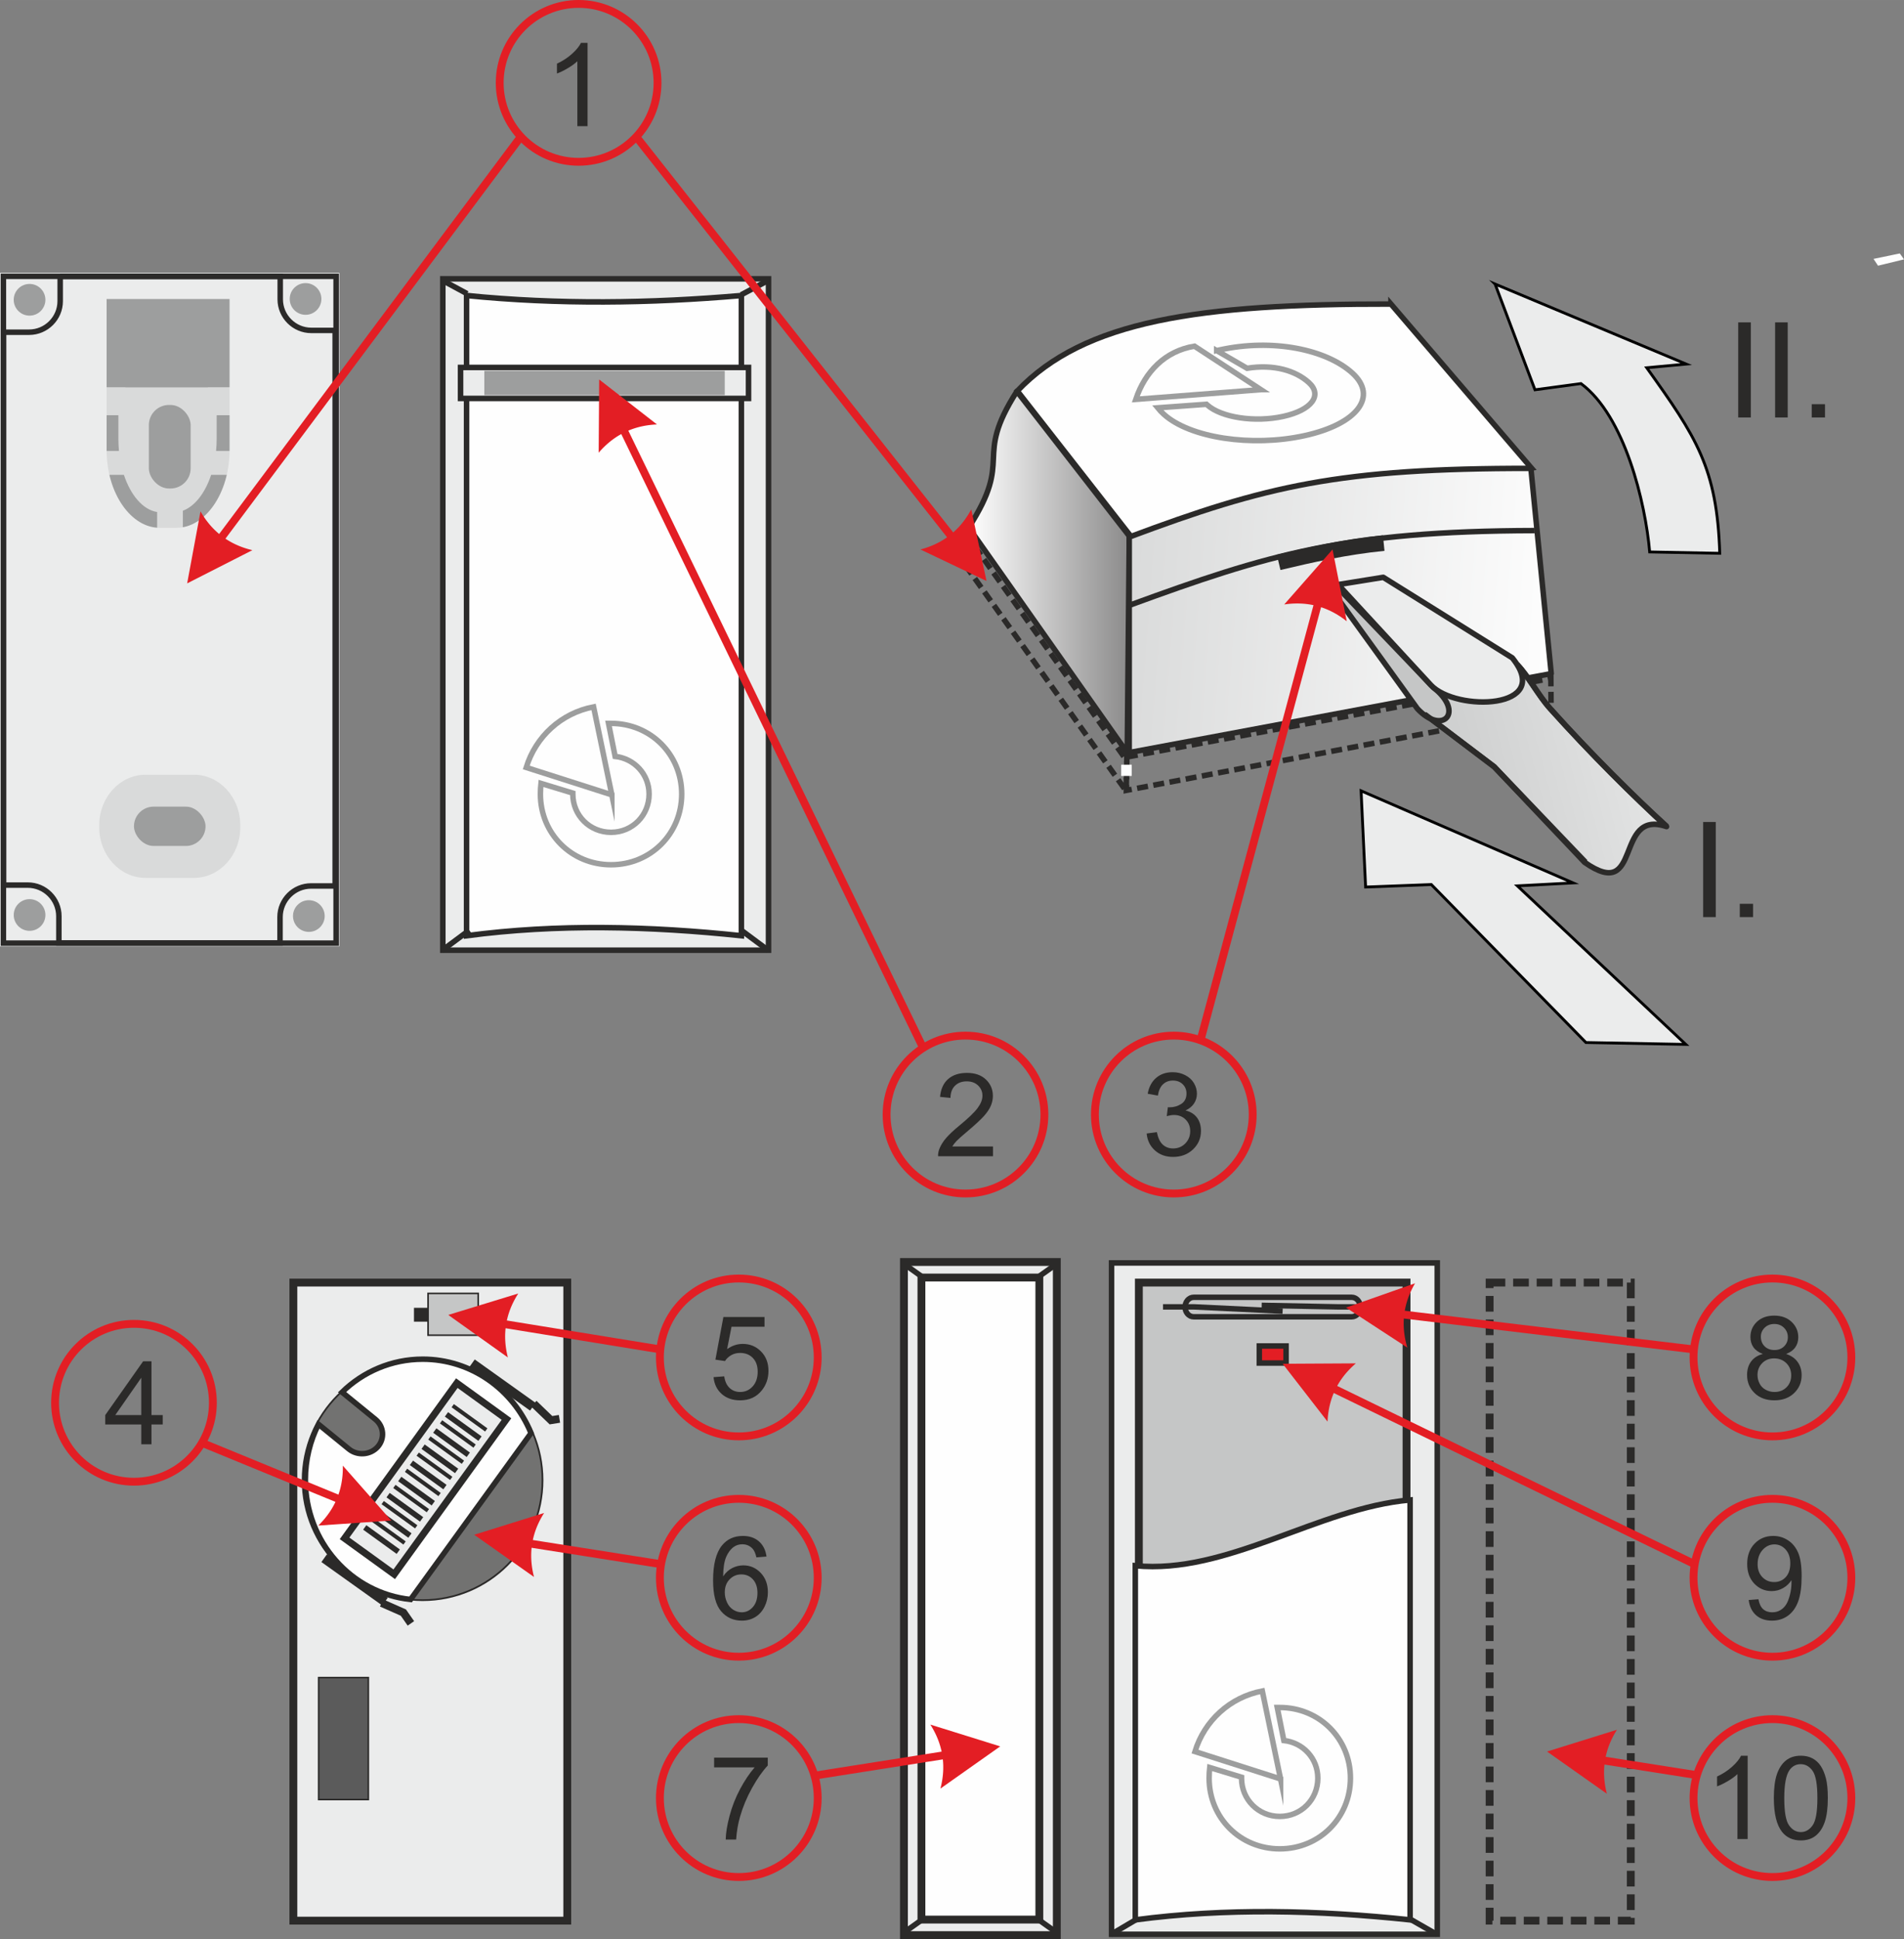 <?xml version="1.0" encoding="UTF-8"?>
<!DOCTYPE svg PUBLIC "-//W3C//DTD SVG 1.1//EN" "http://www.w3.org/Graphics/SVG/1.1/DTD/svg11.dtd">
<!-- Creator: CorelDRAW -->
<svg xmlns="http://www.w3.org/2000/svg" xml:space="preserve" width="121.419mm" height="123.608mm" version="1.1" style="shape-rendering:geometricPrecision; text-rendering:geometricPrecision; image-rendering:optimizeQuality; fill-rule:evenodd; clip-rule:evenodd"
viewBox="0 0 11813.78 12026.67"
 xmlns:xlink="http://www.w3.org/1999/xlink"
 xmlns:xodm="http://www.corel.com/coreldraw/odm/2003">
 <rect x="0" y="0" width="11813.78" height="12026.67" fill="#808080" stroke="none"/>
 <defs>
  <style type="text/css">
   <![CDATA[
    .str3 {stroke:black;stroke-width:17.51;stroke-miterlimit:22.926}
    .str7 {stroke:#2B2A29;stroke-width:97.3;stroke-miterlimit:22.926}
    .str11 {stroke:#EBECEC;stroke-width:48.65;stroke-miterlimit:22.926}
    .str13 {stroke:#2B2A29;stroke-width:48.65;stroke-miterlimit:22.926}
    .str12 {stroke:#E31E24;stroke-width:48.65;stroke-miterlimit:22.926}
    .str1 {stroke:#9D9E9E;stroke-width:34.05;stroke-miterlimit:22.926}
    .str4 {stroke:#2B2A29;stroke-width:34.05;stroke-miterlimit:22.926}
    .str15 {stroke:#2B2A29;stroke-width:24.32;stroke-miterlimit:22.926}
    .str2 {stroke:#9D9E9E;stroke-width:34.33;stroke-miterlimit:22.926}
    .str0 {stroke:#2B2A29;stroke-width:34.33;stroke-miterlimit:22.926}
    .str8 {stroke:#FEFEFE;stroke-width:7.41;stroke-miterlimit:22.926}
    .str6 {stroke:#2B2A29;stroke-width:34.05;stroke-linejoin:round;stroke-miterlimit:22.926}
    .str10 {stroke:#2B2A29;stroke-width:34.33;stroke-linejoin:round;stroke-miterlimit:22.926}
    .str5 {stroke:#2B2A29;stroke-width:34.05;stroke-linecap:round;stroke-linejoin:round;stroke-miterlimit:22.926}
    .str14 {stroke:#2B2A29;stroke-width:48.65;stroke-miterlimit:22.926;stroke-dasharray:97.297 48.649}
    .str9 {stroke:#2B2A29;stroke-width:34.05;stroke-miterlimit:22.926;stroke-dasharray:68.108 34.054}
    .fil2 {fill:none}
    .fil1 {fill:#FEFEFE}
    .fil3 {fill:#FEFEFE}
    .fil0 {fill:#EBECEC}
    .fil11 {fill:#D9DADA}
    .fil10 {fill:#C5C6C6}
    .fil4 {fill:#9D9E9E}
    .fil13 {fill:#727271}
    .fil15 {fill:#5B5B5B}
    .fil14 {fill:#2B2A29}
    .fil16 {fill:#E31E24}
    .fil5 {fill:#EBECEC;fill-rule:nonzero}
    .fil6 {fill:#2B2A29;fill-rule:nonzero}
    .fil12 {fill:#E31E24;fill-rule:nonzero}
    .fil8 {fill:url(#id0)}
    .fil7 {fill:url(#id1)}
    .fil9 {fill:url(#id2)}
   ]]>
  </style>
  <linearGradient id="id0" gradientUnits="userSpaceOnUse" x1="6946.78" y1="3681.1" x2="9684.65" y2="3891.68">
   <stop offset="0" style="stop-opacity:1; stop-color:#D9DADA"/>
   <stop offset="1" style="stop-opacity:1; stop-color:#FEFEFE"/>
  </linearGradient>
  <linearGradient id="id1" gradientUnits="userSpaceOnUse" x1="6021.76" y1="3804.96" x2="7625.87" y2="3804.96">
   <stop offset="0" style="stop-opacity:1; stop-color:#FEFEFE"/>
   <stop offset="1" style="stop-opacity:1; stop-color:#434242"/>
  </linearGradient>
  <linearGradient id="id2" gradientUnits="userSpaceOnUse" x1="8580.85" y1="5003.46" x2="10618.87" y2="4464.44">
   <stop offset="0" style="stop-opacity:1; stop-color:#C5C6C6"/>
   <stop offset="1" style="stop-opacity:1; stop-color:#EBECEC"/>
  </linearGradient>
 </defs>
 <g id="Popisky">
  <g id="_3135510000736">
   <polygon class="fil0 str0" points="2747.58,5893.47 4768.42,5893.47 4768.42,1729.42 2747.58,1729.42 "/>
   <path class="fil1 str0" d="M2894.92 1832.94c568.37,56.72 1136.73,48.99 1705.1,0l0 3970.82c-568.36,-59.98 -1143.48,-74.39 -1705.1,0l0 -3970.82z"/>
   <line class="fil2 str0" x1="4598.98" y1="5769.57" x2="4768.62" y2= "5895.51" />
   <line class="fil2 str0" x1="2898.31" y1="1821.66" x2="2754.12" y2= "1743.89" />
   <line class="fil2 str0" x1="4598.98" y1="1828.42" x2="4764.38" y2= "1740.51" />
   <g>
    <path class="fil3 str1" d="M3775.78 4486.72l15.66 0c245.69,0 438.37,192.7 438.37,438.38 0.01,245.69 -192.69,438.38 -438.37,438.38 -245.69,0 -438.38,-192.7 -438.38,-438.38 0,-22.88 1.21,-44.56 3.61,-66.24l197.52 60.22 0 6.02c0,132.47 104.77,237.26 237.25,237.26 132.48,-0.01 236.04,-104.79 236.04,-237.26 0,-122.84 -91.52,-220.4 -210.75,-233.64l-40.95 -204.74z"/>
    <path class="fil3 str1" d="M3796.25 4929.92l-113.21 -545.57c-201.13,38.55 -358.89,184.27 -417.91,375.76l531.12 169.81z"/>
   </g>
   <polygon class="fil0 str0" points="2857.54,2471.28 4644.37,2471.28 4644.37,2278.96 2857.54,2278.96 "/>
   <polygon class="fil4 str2" points="3022.2,2433.12 4479.72,2433.12 4479.72,2317.12 3022.2,2317.12 "/>
   <line class="fil2 str0" x1="2911.69" y1="5769.57" x2="2742.04" y2= "5895.51" />
   <polygon class="fil5 str3" points="9414.71,5494.39 10459.79,6477.67 9840.21,6466 8880.94,5486.22 8473.34,5501.71 8445.18,4905.06 8445.18,4905.06 9760.43,5476.06 "/>
   <path class="fil5 str3" d="M9276.56 1761.66l1185.89 496.47 -245.03 22.61c306.48,428.64 436.63,620.65 453.07,1151.04l-434.74 -8.49c-26.13,-305.25 -154.72,-844.01 -426.26,-1044.25l-285.4 38.58 -247.52 -655.95z"/>
   <polygon class="fil6" points="10567.62,5688.11 10567.62,5098.28 10645.88,5098.28 10645.88,5688.11 "/>
   <polygon id="_1" class="fil6" points="10794.85,5688.11 10794.85,5605.73 10877.22,5605.73 10877.22,5688.11 "/>
   <polygon class="fil6" points="10785.11,2589.35 10785.11,1999.52 10863.37,1999.52 10863.37,2589.35 "/>
   <polygon id="_1_0" class="fil6" points="11013.98,2589.35 11013.98,1999.52 11092.24,1999.52 11092.24,2589.35 "/>
   <polygon id="_2" class="fil6" points="11241.21,2589.35 11241.21,2506.97 11323.58,2506.97 11323.58,2589.35 "/>
   <line class="fil2 str4" x1="7002.81" y1="3334.38" x2="6319.67" y2= "2440.35" />
   <path class="fil1 str4" d="M8630.48 1885.82l871.49 1017.26 -2485.17 423.54 -704.71 -901.67c416.81,-437.45 1126.97,-540.51 2318.39,-539.12z"/>
   <path class="fil7 str5" d="M6010.42 3271.67l983.77 1397.51 12.58 -1344.49 -697.34 -897.41c-275.74,431.08 -13.29,402.33 -299.01,844.39z"/>
   <path class="fil8 str6" d="M9498.76 2905.1c-1191.42,-1.38 -1644.87,109.21 -2492.06,425.86l-0.23 1336.7 2618.48 -489.75 -126.19 -1272.81z"/>
   <path class="fil2 str4" d="M9521.42 3290.83c-1178.68,2.88 -1654.78,149.38 -2511.87,462.73"/>
   <path class="fil2 str7" d="M8585.5 3368.13c-240.79,24.33 -448.37,71.67 -651.86,119.84"/>
   <path class="fil3 str1" d="M7549 2174.41l20.88 -4.57c327.63,-71.77 659.9,-2.18 820.93,143.84 161.02,146.01 30.34,316.82 -297.29,388.59 -327.64,71.76 -710.89,13.51 -871.91,-132.5 -15,-13.6 -27.6,-26.83 -38.6,-40.43l302.86 -21.9 3.95 3.58c86.82,78.73 295.22,110.4 471.89,71.71 176.65,-38.7 246.1,-131.22 159.28,-209.95 -80.5,-73.01 -215.51,-115.61 -383.19,-88.65l-188.8 -109.72z"/>
   <path class="fil3 str1" d="M7823.56 2416.71l-412.2 -269.57c-182.79,30.05 -306.26,158.04 -364.19,329.78l776.39 -60.21z"/>
   <polygon class="fil1 str8" points="11630.74,1608.24 11786.15,1576.02 11807.63,1606.43 11654.26,1643.77 "/>
   <polygon class="fil2 str9" points="6991.79,4695.36 9622.61,4208.15 9624.14,4400.64 6988.54,4902.19 "/>
   <polygon class="fil2 str9" points="5987.76,3303.35 6991.51,4718.35 6987.53,4906.39 5962.65,3467.45 "/>
   <g>
    <path class="fil9 str10" d="M8840.95 4429.37c78.02,-225.21 335.57,-292.81 574.32,-306.07 65.63,70.25 131.14,191.38 201.65,269.97 251.86,280.7 524.95,551.33 723.48,733.51 -328.35,-111.37 -145.31,476.55 -508.42,221.6l-560.65 -592.44 -430.38 -326.58z"/>
    <path class="fil10 str10" d="M8892.62 4262.62l-600.41 -626.93 -7.63 54.05 509.62 705.31c155.22,167.55 297.81,24.11 98.42,-132.43z"/>
    <path class="fil0 str10" d="M9383.01 4080.04l-800.22 -499.38 -279.92 45.16 574.75 622.7c155.22,167.55 765.72,152.34 505.39,-168.48z"/>
    <path class="fil2 str10" d="M9414.99 4123.81c68.67,69.58 131.41,190.88 201.92,269.46 251.86,280.7 524.95,551.33 726.65,734.18"/>
    <polyline class="fil2 str10" points="8839.08,4429.6 9271.33,4755.95 9837.28,5347.18 "/>
   </g>
   <rect class="fil1" x="6956.75" y="4742.92" width="65.44" height="69.69"/>
   <rect class="fil4 str4" x="434.31" y="1764.65" width="1250.84" height="1726.16"/>
   <path class="fil11" d="M1502.31 2401.79l-212.81 0 0 0.81 -511.45 0 0 -0.79 -212.81 0 0 173.68 169.28 0 0 146.45c0,25.55 1.26,50.6 3.64,75.04l-114.34 0 0 148.17 144.96 0c41.77,126.73 117.85,216.25 206.18,230.69l0 135.77 159.62 0 0 -143.95c75.11,-27.89 138.65,-110.73 175.49,-222.53l142.18 0 0 -148.17 -111.57 0c2.37,-24.42 3.64,-49.49 3.64,-75.02l0 -146.47 158 0 0 -173.68z"/>
   <path class="fil0 str11" d="M24.31 1716.3l2057 0 0 4129.44 -2057 0 0 -4129.44zm1424.39 113.89l0 961.87c0,278.26 -159.07,505.92 -353.49,505.92l-104.52 0c-194.43,0 -353.5,-227.66 -353.5,-505.92l0 -961.87 811.51 0z"/>
   <circle class="fil4 str1" cx="183.38" cy="1859.35" r="81.3"/>
   <circle class="fil4 str1" cx="1895.91" cy="1854.22" r="81.3"/>
   <circle class="fil4 str1" cx="183.48" cy="5675.07" r="81.3"/>
   <circle class="fil4 str1" cx="1916.31" cy="5681.57" r="81.3"/>
   <path class="fil11" d="M902.58 4805.11l301.36 0c157.7,0 286.71,140.22 286.71,311.63l0 16.58c0,171.4 -129.01,311.63 -286.71,311.63l-301.36 0c-157.69,0 -286.71,-140.23 -286.71,-311.63l0 -16.58c0,-171.41 129.02,-311.63 286.71,-311.63z"/>
   <rect class="fil4" x="831.23" y="5003.02" width="444.05" height="243.91" rx="121.96" ry="121.96"/>
   <rect class="fil4" x="923.59" y="2511.6" width="259.35" height="518.29" rx="124.99" ry="124.99"/>
   <path class="fil2 str4" d="M373.42 1714.62l1365.32 0 0 141.89c0,106.01 86.71,192.72 192.72,192.72l148.14 0 0 3445.81 -149.36 0c-106.01,0 -192.72,86.72 -192.72,192.73l0 160.9 -1372.25 0 0 -166.22c0,-106.01 -86.71,-192.73 -192.72,-192.73l-150.59 0 0 -3429.21 158.73 0c106.02,0 192.73,-86.71 192.73,-192.72l0 -153.17z"/>
   <rect class="fil2 str4" x="21.18" y="1713.95" width="2064.24" height="4135.72"/>
   <g>
    <path class="fil12" d="M1263.65 3440.64l1942.4 -2599.48 38.98 29.11 -1942.4 2599.48 -38.98 -29.11zm-102.37 177.64l82.8 -446.39 6.9 11.74 7.1 11.47 7.3 11.2 7.51 10.93 7.71 10.65 7.92 10.38 8.11 10.11 8.32 9.84 8.53 9.56 8.73 9.29 8.93 9.01 9.15 8.75 9.34 8.47 9.54 8.19 9.75 7.92 9.95 7.66 10.16 7.38 10.37 7.1 10.57 6.84 10.77 6.56 10.98 6.29 11.17 6.01 11.38 5.74 11.59 5.47 11.79 5.2 12 4.91 12.2 4.65 12.4 4.38 12.61 4.1 12.81 3.83 13.01 3.55 13.22 3.29 0 0 -404.62 205.92z"/>
   </g>
   <circle class="fil2 str12" cx="3590.15" cy="513.93" r="489.61"/>
   <path class="fil6" d="M3645.55 782.54l-63.25 0 0 -402.75c-15.21,14.61 -35.22,29.11 -59.9,43.61 -24.67,14.49 -46.96,25.39 -66.61,32.58l0 -61.1c35.35,-16.53 66.25,-36.65 92.72,-60.37 26.47,-23.6 45.28,-46.48 56.31,-68.76l40.73 0 0 516.79z"/>
   <g>
    <path class="fil12" d="M5975.73 3458.55l-2035.77 -2580.98 38.2 -30.12 2035.77 2580.98 -38.2 30.12zm145.18 144.78l-409.86 -195.29 13.13 -3.62 12.92 -3.9 12.71 -4.15 12.49 -4.44 12.29 -4.7 12.07 -4.96 11.86 -5.23 11.65 -5.5 11.44 -5.77 11.23 -6.03 11.01 -6.3 10.81 -6.57 10.6 -6.84 10.38 -7.1 10.18 -7.38 9.96 -7.65 9.75 -7.9 9.54 -8.18 9.33 -8.45 9.12 -8.71 8.9 -8.98 8.7 -9.24 8.48 -9.52 8.28 -9.78 8.06 -10.05 7.85 -10.32 7.65 -10.58 7.42 -10.86 7.22 -11.12 7.01 -11.38 6.8 -11.66 6.59 -11.92 0 0 94.44 444.07z"/>
   </g>
   <g>
    <path class="fil12" d="M3828.45 2526.31l1913.34 3946.25 -43.78 21.23 -1913.34 -3946.25 43.78 -21.23zm-110.72 -172.61l358.44 278.79 -13.6 0.72 -13.46 1.03 -13.3 1.34 -13.16 1.64 -13.01 1.95 -12.86 2.26 -12.71 2.57 -12.56 2.87 -12.42 3.18 -12.27 3.48 -12.11 3.78 -11.97 4.11 -11.82 4.4 -11.67 4.72 -11.52 5.01 -11.37 5.33 -11.23 5.62 -11.07 5.94 -10.93 6.24 -10.78 6.56 -10.63 6.86 -10.48 7.16 -10.33 7.47 -10.18 7.78 -10.04 8.09 -9.89 8.39 -9.74 8.7 -9.58 9.01 -9.44 9.31 -9.29 9.61 -9.15 9.93 -8.99 10.23 0 0 3.11 -454.09z"/>
   </g>
   <circle class="fil2 str12" cx="5990.66" cy="6912.86" r="489.61"/>
   <path class="fil6" d="M6161.24 7110.88l0 60.37 -340.71 0c-0.48,-15.22 2.04,-29.83 7.43,-43.97 8.75,-23.12 22.76,-46 42.04,-68.4 19.29,-22.4 46.84,-48.28 82.66,-77.62 55.7,-45.89 93.56,-82.19 113.32,-109.02 19.89,-26.83 29.83,-52.23 29.83,-76.18 0,-25.04 -8.98,-46.12 -26.95,-63.37 -17.97,-17.13 -41.45,-25.76 -70.33,-25.76 -30.54,0 -54.98,9.11 -73.31,27.32 -18.32,18.09 -27.55,43.24 -27.79,75.46l-64.69 -6.46c4.44,-48.41 21.2,-85.3 50.2,-110.7 29.11,-25.39 68.04,-38.09 117.04,-38.09 49.36,0 88.53,13.65 117.28,41.09 28.87,27.43 43.25,61.45 43.25,101.95 0,20.6 -4.19,40.85 -12.7,60.73 -8.39,20 -22.41,40.97 -41.94,63.01 -19.64,21.92 -52.11,52.23 -97.39,90.56 -37.98,31.86 -62.41,53.44 -73.19,64.81 -10.79,11.38 -19.65,22.77 -26.72,34.27l252.65 0z"/>
   <g>
    <path class="fil12" d="M8238.6 3610.99l-762.41 2832.43 -46.98 -12.65 762.41 -2832.43 46.98 12.65zm29.42 -202.9l88.14 445.37 -10.75 -8.37 -10.84 -8.04 -10.93 -7.71 -11.01 -7.38 -11.1 -7.04 -11.2 -6.72 -11.28 -6.38 -11.37 -6.06 -11.45 -5.73 -11.55 -5.4 -11.64 -5.08 -11.72 -4.74 -11.81 -4.42 -11.9 -4.09 -12 -3.76 -12.07 -3.42 -12.17 -3.1 -12.25 -2.77 -12.35 -2.43 -12.43 -2.11 -12.52 -1.79 -12.61 -1.45 -12.7 -1.12 -12.78 -0.8 -12.87 -0.47 -12.97 -0.14 -13.05 0.19 -13.14 0.52 -13.23 0.86 -13.32 1.18 -13.4 1.51 -13.5 1.84 0 0 299.79 -340.95z"/>
   </g>
   <circle class="fil2 str12" cx="7283.14" cy="6912.86" r="489.61"/>
   <path class="fil6" d="M7114.59 7030.38l63.25 -8.63c7.31,35.94 19.53,61.82 36.9,77.63 17.37,15.81 38.7,23.72 63.97,23.72 29.95,0 55.23,-10.3 75.59,-30.91 20.36,-20.61 30.54,-46.12 30.54,-76.54 0,-28.99 -9.46,-52.96 -28.51,-71.88 -18.92,-18.81 -43.01,-28.27 -72.36,-28.27 -11.98,0 -26.83,2.4 -44.68,7.07l7.06 -55.34c4.19,0.48 7.67,0.71 10.19,0.71 27.07,0 51.28,-7.06 72.95,-21.08 21.56,-14.01 32.34,-35.57 32.34,-64.68 0,-23.12 -7.9,-42.29 -23.59,-57.5 -15.69,-15.22 -35.94,-22.76 -60.74,-22.76 -24.67,0 -45.16,7.78 -61.57,23.35 -16.41,15.58 -26.95,38.94 -31.63,70.08l-63.24 -11.5c7.78,-42.4 25.27,-75.35 52.71,-98.71 27.31,-23.36 61.45,-34.98 102.18,-34.98 28.04,0 53.91,5.98 77.52,18.09 23.71,11.98 41.81,28.39 54.26,49.12 12.58,20.84 18.81,42.89 18.81,66.25 0,22.15 -5.99,42.29 -17.85,60.49 -11.98,18.21 -29.7,32.71 -53.07,43.49 30.42,6.95 54.03,21.56 70.92,43.73 16.77,22.04 25.16,49.84 25.16,83.01 0,44.92 -16.41,83.14 -49.12,114.4 -32.83,31.27 -74.28,46.84 -124.36,46.84 -45.16,0 -82.65,-13.53 -112.49,-40.49 -29.95,-26.95 -46.96,-61.81 -51.15,-104.7z"/>
  </g>
  <g id="_3135509974480">
   <polygon class="fil0 str0" points="6896.84,11997.27 8917.68,11997.27 8917.68,7833.22 6896.84,7833.22 "/>
   <g>
    <polygon class="fil0 str13" points="1820.32,7954.96 3519.72,7954.96 3519.72,11912.5 1820.32,11912.5 "/>
    <circle class="fil13 str13" transform="matrix(5.89485E-15 -0.223 0.223 5.89485E-15 2621.96 9180.6)" r="3337.22"/>
    <rect class="fil14 str13" transform="matrix(0.112 -0.157 0.157 0.112 2000.79 9687.3)" width="256.71" height="2355.68"/>
    <path class="fil1 str4" d="M3293.92 8886.54c-110.57,-268.15 -369.4,-456.34 -671,-456.34 -193.88,0 -370.1,77.8 -500.59,204.61l206.94 168.58c53.04,43.2 59.39,119.97 14.12,170.58l0 0c-45.27,50.62 -125.71,56.69 -178.74,13.48l-188.53 -153.57c-52,102.84 -81.42,219.63 -81.42,343.47 0,386.4 286.06,704.36 652.71,743.15l747.44 -1031.61c-0.32,-0.77 -0.59,-1.55 -0.91,-2.33z"/>
    <polyline class="fil2 str13" points="2367.43,9942.18 2502.87,10001.89 2549.48,10068.89 "/>
    <rect class="fil14 str13" transform="matrix(0.112 -0.157 0.157 0.112 2918 8478.59)" width="256.71" height="2355.68"/>
    <polyline class="fil2 str13" points="3311.97,8706.04 3418.64,8808.68 3471.41,8800.23 "/>
    <rect class="fil15 str13" transform="matrix(5.36231E-15 -0.202 0.202 5.36231E-15 1977.26 11161.4)" width="3744.93" height="1525.15"/>
    <rect class="fil10 str13" transform="matrix(5.36231E-15 -0.202 0.202 5.36231E-15 2656 8281.36)" width="1283.55" height="1540.25"/>
    <rect class="fil14 str13" transform="matrix(5.36231E-15 -0.202 0.202 5.36231E-15 2573.45 8192.7)" width="377.51" height="392.61"/>
   </g>
   <polygon class="fil10 str13" points="7066.33,7954.96 8727.14,7954.96 8727.14,11685.6 7066.33,11685.6 "/>
   <polygon class="fil2 str14" points="9242.67,7954.96 10118.5,7954.96 10118.5,11912.5 9242.67,11912.5 "/>
   <path class="fil2 str4" d="M7406.15 8046.36l981.17 0c29.18,0 53.04,27.18 53.04,60.4l0 0c0,33.23 -23.86,60.4 -53.04,60.4l-981.17 0c-29.18,0 -53.04,-27.18 -53.04,-60.4l0 0c0,-33.23 23.86,-60.4 53.04,-60.4z"/>
   <polyline class="fil2 str4" points="7216.21,8105.79 7408.83,8105.79 7958.34,8132.26 "/>
   <polyline class="fil2 str4" points="8496.79,8105.79 8304.17,8105.79 7828.29,8096.34 "/>
   <g>
    <rect class="fil0 str4" transform="matrix(0.738 -1.02 1.02 0.738 2138 9541.35)" width="943.78" height="302.01"/>
    <g>
     <line class="fil2 str4" x1="2263.13" y1="9473.73" x2="2471.09" y2= "9624.09" />
     <line class="fil2 str15" x1="2302.14" y1="9419.79" x2="2510.09" y2= "9570.15" />
     <line class="fil2 str4" x1="2335.56" y1="9373.56" x2="2543.52" y2= "9523.92" />
     <line class="fil2 str4" x1="2407.99" y1="9273.39" x2="2615.94" y2= "9423.76" />
     <line class="fil2 str4" x1="2480.41" y1="9173.23" x2="2688.37" y2= "9323.59" />
     <line class="fil2 str4" x1="2552.84" y1="9073.06" x2="2760.8" y2= "9223.42" />
     <line class="fil2 str4" x1="2625.27" y1="8972.89" x2="2833.23" y2= "9123.25" />
     <line class="fil2 str4" x1="2697.69" y1="8872.72" x2="2905.66" y2= "9023.09" />
     <line class="fil2 str4" x1="2770.12" y1="8772.56" x2="2978.08" y2= "8922.92" />
     <line class="fil2 str15" x1="2374.57" y1="9319.62" x2="2582.52" y2= "9469.98" />
     <line class="fil2 str15" x1="2446.99" y1="9219.45" x2="2654.95" y2= "9369.81" />
     <line class="fil2 str15" x1="2519.42" y1="9119.28" x2="2727.38" y2= "9269.65" />
     <line class="fil2 str15" x1="2591.84" y1="9019.12" x2="2799.81" y2= "9169.48" />
     <line class="fil2 str15" x1="2664.27" y1="8918.95" x2="2872.23" y2= "9069.31" />
     <line class="fil2 str15" x1="2736.7" y1="8818.78" x2="2944.66" y2= "8969.14" />
     <line class="fil2 str15" x1="2809.13" y1="8718.61" x2="3017.08" y2= "8868.98" />
    </g>
   </g>
   <path class="fil1 str0" d="M7044.19 9711.06c568.37,56.72 1136.73,-358.73 1705.1,-407.71l0 2604.22c-568.36,-59.98 -1143.48,-74.39 -1705.1,0l0 -2196.51z"/>
   <line class="fil2 str0" x1="8753.9" y1="11905.5" x2="8917.88" y2= "11999.31" />
   <g>
    <path class="fil3 str1" d="M7925.03 10590.52l15.66 0c245.69,0 438.37,192.7 438.37,438.38 0.01,245.69 -192.69,438.38 -438.37,438.38 -245.69,0 -438.38,-192.7 -438.38,-438.38 0,-22.88 1.21,-44.56 3.61,-66.24l197.52 60.22 0 6.02c0,132.47 104.77,237.26 237.25,237.26 132.48,-0.01 236.04,-104.79 236.04,-237.26 0,-122.84 -91.52,-220.4 -210.75,-233.64l-40.95 -204.74z"/>
    <path class="fil3 str1" d="M7945.5 11033.71l-113.21 -545.57c-201.13,38.55 -358.89,184.27 -417.91,375.76l531.12 169.81z"/>
   </g>
   <line class="fil2 str0" x1="7053.39" y1="11903.61" x2="6891.3" y2= "11999.31" />
   <rect class="fil16 str4" x="7813.68" y="8348.37" width="166.11" height="105.7"/>
   <g>
    <polygon class="fil0 str13" points="5608.76,7827.34 6557.22,7827.34 6557.22,12002.35 5608.76,12002.35 "/>
    <polygon class="fil1 str13" points="5717.19,7923.7 6448.79,7923.7 6448.79,11905.97 5717.19,11905.97 "/>
    <line class="fil2 str0" x1="6436.11" y1="7924.65" x2="6567.53" y2= "7831.08" />
    <line class="fil2 str0" x1="5597.66" y1="7831.07" x2="5729.08" y2= "7924.64" />
    <line class="fil2 str0" x1="5729.07" y1="11900.78" x2="5597.65" y2= "11994.35" />
    <line class="fil2 str0" x1="6567.52" y1="11994.36" x2="6436.1" y2= "11900.79" />
   </g>
   <circle class="fil2 str12" cx="831.3" cy="8700.55" r="489.61"/>
   <path class="fil6" d="M876.59 8957.88l0 -122.91 -223.54 0 0 -58.22 235.04 -333.52 51.75 0 0 333.52 69.72 0 0 58.22 -69.72 0 0 122.91 -63.25 0zm0 -181.13l0 -231.57 -161.36 231.57 161.36 0z"/>
   <g>
    <path class="fil12" d="M2230.01 9376.17l-979.15 -401.83 18.47 -45.01 979.15 401.83 -18.47 45.01zm197.57 54.79l-452.93 31.24 9.65 -9.6 9.33 -9.74 9.03 -9.87 8.71 -10 8.39 -10.12 8.08 -10.26 7.76 -10.39 7.44 -10.51 7.13 -10.64 6.82 -10.78 6.5 -10.9 6.19 -11.03 5.87 -11.16 5.56 -11.3 5.23 -11.41 4.92 -11.55 4.61 -11.69 4.29 -11.8 3.98 -11.94 3.67 -12.07 3.35 -12.19 3.03 -12.33 2.71 -12.45 2.4 -12.58 2.09 -12.72 1.77 -12.84 1.45 -12.98 1.15 -13.1 0.82 -13.23 0.52 -13.36 0.19 -13.5 -0.13 -13.62 0 0 300.42 340.41z"/>
   </g>
   <circle class="fil2 str12" cx="4584.06" cy="8419.42" r="489.61"/>
   <path class="fil6" d="M4427.38 8541.62l66.12 -5.03c4.91,32.22 16.3,56.42 34.02,72.71 17.73,16.17 39.42,24.32 64.93,24.32 30.78,0 56.55,-11.5 77.51,-34.38 20.85,-23 31.27,-53.43 31.27,-91.28 0,-36.06 -9.94,-64.45 -29.95,-85.29 -20.01,-20.85 -46.49,-31.27 -79.42,-31.27 -20.49,0 -38.82,4.67 -55.11,14.02 -16.17,9.34 -28.87,21.43 -38.22,36.29l-59.65 -8.62 49.59 -264.51 255.16 0 0 60.37 -204.73 0 -27.43 138.84c30.78,-21.68 63.14,-32.46 96.92,-32.46 44.8,0 82.65,15.57 113.44,46.72 30.79,31.14 46.25,71.15 46.25,120.04 0,46.6 -13.53,86.85 -40.61,120.75 -32.94,41.69 -77.98,62.53 -135.01,62.53 -46.72,0 -84.81,-13.17 -114.4,-39.41 -29.59,-26.24 -46.48,-60.98 -50.67,-104.34z"/>
   <circle class="fil2 str12" cx="4584.06" cy="9785.85" r="489.61"/>
   <path class="fil6" d="M4755.85 9654.32l-62.53 5.03c-5.63,-24.79 -13.66,-42.89 -24.08,-54.15 -17.12,-18.09 -38.34,-27.07 -63.49,-27.07 -20.25,0 -38.22,5.62 -53.67,16.89 -19.89,14.49 -35.46,35.57 -47.08,63.37 -11.5,27.91 -17.49,67.56 -17.97,118.96 15.22,-23.12 33.91,-40.37 55.95,-51.51 22.05,-11.27 45.05,-16.89 69.25,-16.89 42.17,0 78.1,15.57 107.82,46.6 29.59,31.03 44.45,71.04 44.45,120.28 0,32.34 -6.96,62.29 -20.85,90.09 -14.01,27.79 -33.06,48.99 -57.5,63.73 -24.31,14.73 -51.99,22.15 -82.9,22.15 -52.59,0 -95.59,-19.4 -128.9,-58.1 -33.18,-38.7 -49.84,-102.54 -49.84,-191.43 0,-99.43 18.45,-171.79 55.23,-216.95 32.11,-39.29 75.36,-58.93 129.86,-58.93 40.49,0 73.79,11.37 99.67,34.02 25.87,22.64 41.45,53.91 46.6,93.92zm-258.76 222.1c0,21.8 4.68,42.65 13.9,62.53 9.22,19.89 22.15,34.98 38.57,45.41 16.53,10.42 34.02,15.69 52.59,15.69 26.96,0 49.96,-10.79 69,-32.35 19.05,-21.56 28.63,-50.79 28.63,-87.81 0,-35.57 -9.47,-63.61 -28.27,-84.09 -18.81,-20.48 -42.76,-30.78 -71.87,-30.78 -28.51,0 -52.83,10.3 -72.72,30.78 -19.89,20.48 -29.83,47.32 -29.83,80.62z"/>
   <g>
    <circle class="fil2 str12" cx="4584.06" cy="11152.29" r="489.61"/>
    <path class="fil6" d="M4430.97 10961.81l0 -60.37 332.8 0 0 48.88c-32.71,34.85 -65.29,81.21 -97.39,139.08 -32.22,57.86 -57.03,117.4 -74.64,178.62 -12.58,43.01 -20.72,90.32 -24.2,141.6l-64.69 0c0.72,-40.5 8.63,-89.48 23.85,-146.87 15.21,-57.5 36.9,-112.85 65.29,-166.15 28.39,-53.31 58.58,-98.23 90.56,-134.78l-251.57 0z"/>
   </g>
   <g>
    <path class="fil12" d="M3147.3 9526.79l957.13 150.74 -7.57 48.06 -957.13 -150.74 7.57 -48.06zm-204.92 -7.65l433.53 -135.11 -7.17 11.59 -6.84 11.63 -6.5 11.7 -6.16 11.73 -5.83 11.8 -5.49 11.84 -5.16 11.9 -4.82 11.96 -4.48 12.01 -4.14 12.06 -3.8 12.11 -3.46 12.16 -3.13 12.22 -2.8 12.27 -2.45 12.33 -2.12 12.38 -1.79 12.43 -1.45 12.48 -1.11 12.53 -0.78 12.59 -0.44 12.64 -0.1 12.7 0.23 12.76 0.57 12.79 0.9 12.85 1.25 12.91 1.59 12.96 1.92 13.02 2.26 13.07 2.59 13.12 2.93 13.17 3.27 13.22 0 0 -371.01 -261.82z"/>
   </g>
   <g>
    <path class="fil12" d="M6008.78 10887.34l-957.13 150.74 -7.57 -48.06 957.13 -150.74 7.57 48.06zm197.35 -55.71l-371.01 261.82 3.27 -13.22 2.93 -13.17 2.59 -13.12 2.26 -13.07 1.92 -13.02 1.59 -12.96 1.25 -12.91 0.9 -12.85 0.57 -12.79 0.23 -12.76 -0.1 -12.7 -0.44 -12.64 -0.78 -12.59 -1.11 -12.53 -1.45 -12.48 -1.79 -12.43 -2.12 -12.38 -2.45 -12.33 -2.8 -12.27 -3.13 -12.22 -3.46 -12.16 -3.8 -12.11 -4.14 -12.06 -4.48 -12.01 -4.82 -11.96 -5.16 -11.9 -5.49 -11.84 -5.83 -11.8 -6.16 -11.73 -6.5 -11.7 -6.84 -11.63 -7.17 -11.59 0 0 433.53 135.11z"/>
   </g>
   <g>
    <path class="fil12" d="M2986.3 8164.37l1118.26 181.84 -7.8 48.03 -1118.26 -181.84 7.8 -48.03zm-204.88 -8.67l434.2 -132.94 -7.23 11.54 -6.9 11.61 -6.56 11.66 -6.22 11.7 -5.89 11.76 -5.55 11.82 -5.22 11.87 -4.87 11.93 -4.53 11.99 -4.2 12.04 -3.86 12.09 -3.53 12.15 -3.19 12.2 -2.86 12.26 -2.52 12.31 -2.18 12.37 -1.85 12.42 -1.51 12.47 -1.18 12.53 -0.84 12.58 -0.51 12.65 -0.17 12.69 0.18 12.76 0.51 12.8 0.85 12.85 1.18 12.92 1.52 12.96 1.86 13.03 2.19 13.08 2.53 13.14 2.86 13.18 3.2 13.24 0 0 -369.71 -263.67z"/>
   </g>
   <circle class="fil2 str12" cx="10997.5" cy="8419.42" r="489.61"/>
   <path class="fil6" d="M10938.21 8397.75c-26.24,-9.58 -45.64,-23.36 -58.34,-41.1 -12.58,-17.84 -18.93,-39.17 -18.93,-63.96 0,-37.5 13.42,-68.89 40.25,-94.4 26.95,-25.52 62.65,-38.34 107.34,-38.34 44.81,0 80.98,13.06 108.29,39.17 27.32,26.11 40.97,57.86 40.97,95.35 0,23.84 -6.23,44.69 -18.69,62.3 -12.45,17.73 -31.38,31.39 -56.9,40.97 31.5,10.29 55.34,26.83 71.76,49.84 16.41,22.87 24.67,50.19 24.67,82.05 0,43.97 -15.57,80.86 -46.6,110.81 -31.14,29.95 -72,44.92 -122.67,44.92 -50.67,0 -91.52,-14.97 -122.67,-45.04 -31.03,-30.06 -46.6,-67.56 -46.6,-112.49 0,-33.42 8.5,-61.45 25.51,-83.98 17.02,-22.64 41.22,-37.98 72.6,-46.12zm-12.58 -107.34c0,24.43 7.78,44.32 23.23,59.78 15.58,15.45 35.94,23.23 61.22,23.23 24.56,0 44.45,-7.67 59.9,-23 15.45,-15.33 23.12,-34.14 23.12,-56.42 0,-23.23 -7.9,-42.76 -23.84,-58.58 -15.81,-15.81 -35.82,-23.71 -59.9,-23.71 -24.31,0 -44.32,7.78 -60.14,23.23 -15.69,15.45 -23.59,33.91 -23.59,55.47zm-20.85 237.91c0,18.09 4.19,35.46 12.58,52.36 8.39,16.76 21.08,29.82 38.1,39.05 16.89,9.22 35.1,13.9 54.38,13.9 30.43,0 55.35,-9.71 74.88,-29.11 19.53,-19.41 29.23,-44.09 29.23,-74.03 0,-30.43 -10.06,-55.59 -30.07,-75.47 -20.12,-19.89 -45.52,-29.83 -76.07,-29.83 -29.95,0 -54.51,9.83 -73.92,29.47 -19.4,19.64 -29.11,44.2 -29.11,73.67z"/>
   <circle class="fil2 str12" cx="10997.5" cy="9785.85" r="489.61"/>
   <path class="fil6" d="M10850.15 9923.86l60.37 -5.03c5.16,28.51 14.98,49.12 29.47,61.93 14.5,12.82 33.07,19.29 55.83,19.29 19.4,0 36.42,-4.44 51.15,-13.42 14.74,-8.87 26.72,-20.72 35.94,-35.7 9.22,-14.86 17.01,-34.99 23.36,-60.27 6.34,-25.28 9.47,-51.03 9.47,-77.26 0,-2.75 -0.13,-7.06 -0.36,-12.7 -12.58,20.12 -29.83,36.54 -51.64,49 -21.8,12.57 -45.53,18.81 -70.92,18.81 -42.53,0 -78.47,-15.46 -107.93,-46.36 -29.35,-30.79 -44.09,-71.52 -44.09,-122.08 0,-52.23 15.33,-94.15 46.12,-126.02 30.67,-31.75 69.12,-47.68 115.48,-47.68 33.3,0 63.86,8.98 91.64,27.07 27.67,17.97 48.64,43.61 63.01,77.03 14.38,33.3 21.56,81.58 21.56,144.71 0,65.77 -7.06,118.12 -21.32,157.06 -14.25,39.06 -35.58,68.64 -63.73,89.01 -28.16,20.36 -61.1,30.54 -98.95,30.54 -40.25,0 -73.08,-11.14 -98.59,-33.54 -25.4,-22.4 -40.73,-53.91 -45.89,-94.4zm258.04 -227.01c0,-36.18 -9.58,-64.93 -28.75,-86.14 -19.05,-21.2 -42.29,-31.86 -69.61,-31.86 -28.26,0 -52.71,11.38 -73.31,34.27 -20.72,22.87 -31.03,52.59 -31.03,89.01 0,32.7 9.83,59.29 29.35,79.66 19.64,20.49 44.09,30.67 73.2,30.67 29.23,0 53.18,-10.18 71.99,-30.67 18.81,-20.36 28.16,-48.76 28.16,-84.93z"/>
   <circle class="fil2 str12" cx="10997.5" cy="11152.29" r="489.61"/>
   <path class="fil6" d="M10843.61 11406.37l-63.25 0 0 -402.75c-15.21,14.61 -35.22,29.11 -59.9,43.61 -24.67,14.49 -46.96,25.39 -66.61,32.58l0 -61.1c35.35,-16.53 66.25,-36.65 92.72,-60.37 26.47,-23.6 45.28,-46.48 56.31,-68.76l40.73 0 0 516.79z"/>
   <path id="_1_1" class="fil6" d="M11006.18 11152.41c0,-60.73 6.23,-109.86 18.68,-146.99 12.58,-37.26 31.15,-65.89 55.83,-85.89 24.56,-20 55.59,-29.95 92.96,-29.95 27.55,0 51.75,5.51 72.72,16.65 20.84,11.14 38.09,27.19 51.51,48.16 13.42,20.84 23.96,46.35 31.63,76.43 7.78,30.06 11.62,70.68 11.62,121.59 0,60.37 -6.23,109.26 -18.56,146.39 -12.35,37.26 -30.91,65.88 -55.59,86.01 -24.56,20.12 -55.71,30.18 -93.33,30.18 -49.48,0 -88.4,-17.6 -116.68,-52.95 -33.9,-43.12 -50.79,-112.96 -50.79,-209.64zm64.68 0.23c0,84.7 9.83,141 29.6,168.8 19.76,27.9 44.2,41.81 73.19,41.81 28.99,0 53.44,-14.02 73.2,-41.94 19.77,-28.03 29.59,-84.21 29.59,-168.67 0,-84.69 -9.82,-140.99 -29.59,-168.79 -19.64,-27.9 -44.32,-41.81 -73.92,-41.81 -28.98,0 -52.23,12.35 -69.6,36.9 -21.69,31.26 -32.47,89.24 -32.47,173.7z"/>
   <g>
    <path class="fil12" d="M8152.42 8525.79l2372.31 1153.91 -21.29 43.74 -2372.31 -1153.91 21.29 -43.74zm-193.71 -67.17l454 -2.54 -10.25 8.98 -9.93 9.13 -9.63 9.27 -9.32 9.43 -9.02 9.57 -8.71 9.73 -8.4 9.87 -8.1 10.03 -7.79 10.17 -7.48 10.32 -7.18 10.47 -6.87 10.62 -6.57 10.77 -6.26 10.92 -5.94 11.06 -5.64 11.22 -5.34 11.36 -5.03 11.51 -4.73 11.67 -4.42 11.81 -4.12 11.96 -3.8 12.1 -3.49 12.26 -3.2 12.42 -2.88 12.55 -2.58 12.71 -2.28 12.85 -1.97 13.01 -1.66 13.15 -1.35 13.3 -1.05 13.45 -0.74 13.6 0 0 -278.27 -358.73z"/>
   </g>
   <g>
    <path class="fil12" d="M8556.79 8110.49l1960.2 235.59 -5.8 48.3 -1960.2 -235.59 5.8 -48.3zm-205.02 -0.15l428.22 -150.85 -6.74 11.84 -6.4 11.87 -6.07 11.92 -5.72 11.96 -5.39 12 -5.05 12.04 -4.72 12.07 -4.37 12.12 -4.04 12.16 -3.7 12.19 -3.36 12.25 -3.03 12.28 -2.68 12.32 -2.34 12.37 -2.01 12.41 -1.66 12.44 -1.32 12.48 -0.99 12.52 -0.65 12.57 -0.32 12.6 0.03 12.65 0.36 12.69 0.7 12.74 1.04 12.77 1.38 12.81 1.71 12.84 2.06 12.89 2.38 12.94 2.73 12.97 3.07 13.01 3.41 13.06 3.75 13.1 0 0 -380.28 -248.02z"/>
   </g>
   <g>
    <path class="fil12" d="M9804.06 10871.37l718.6 113.18 -7.57 48.06 -718.6 -113.18 7.57 -48.06zm-204.92 -7.65l433.53 -135.11 -7.17 11.59 -6.84 11.64 -6.5 11.69 -6.16 11.73 -5.83 11.8 -5.49 11.84 -5.16 11.9 -4.82 11.96 -4.48 12.01 -4.14 12.06 -3.8 12.11 -3.46 12.16 -3.13 12.22 -2.8 12.27 -2.45 12.33 -2.12 12.38 -1.79 12.43 -1.45 12.48 -1.11 12.53 -0.78 12.59 -0.44 12.64 -0.1 12.7 0.23 12.76 0.57 12.79 0.9 12.85 1.25 12.91 1.59 12.96 1.92 13.02 2.26 13.07 2.59 13.12 2.93 13.17 3.27 13.22 0 0 -371.01 -261.82z"/>
   </g>
  </g>
 </g>
</svg>

